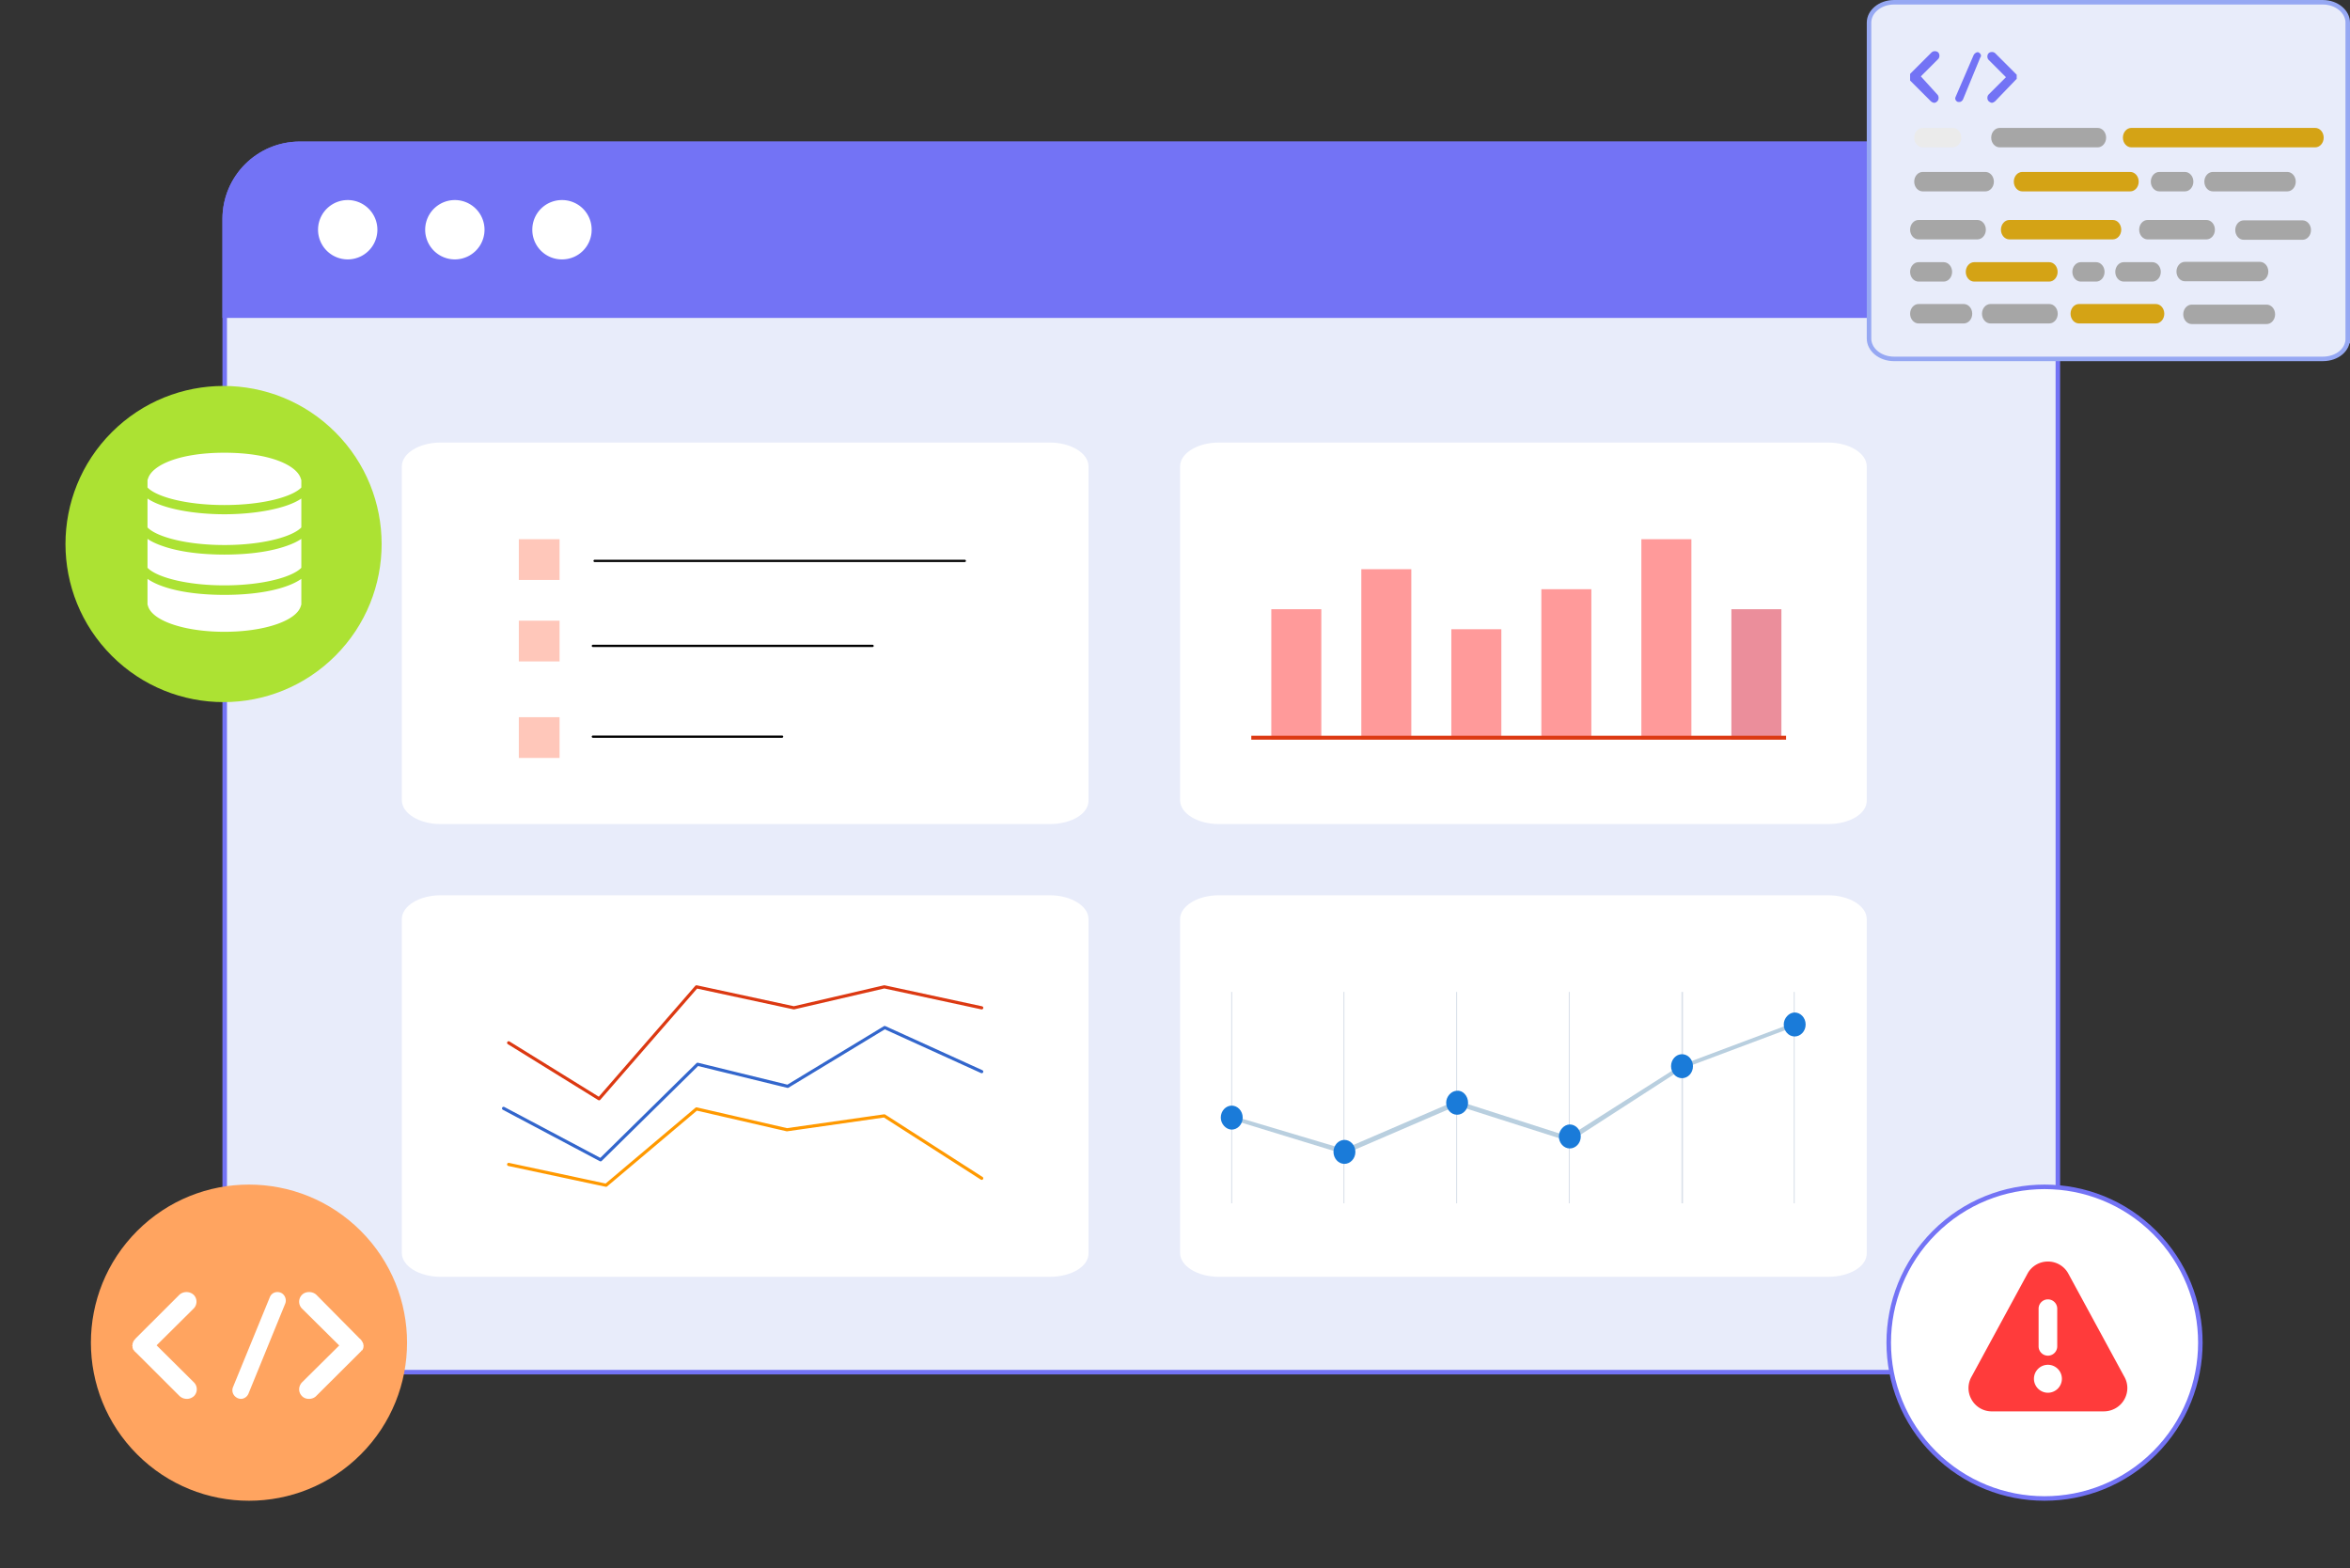 <svg width="520" height="347" fill="none" xmlns="http://www.w3.org/2000/svg"><rect width="100%" height="100%" fill="#333333" stroke="none"/><path d="M438.714 303.612H66.36c-9.206 0-16.64-7.435-16.64-16.641V48.461c0-9.206 7.434-16.641 16.64-16.641h372.354c9.206 0 16.641 7.435 16.641 16.64v238.511c0 9.206-7.435 16.641-16.641 16.641z" fill="#E8ECFA" stroke="#7373F5"/><path d="M438.714 31.32H66.36c-9.482 0-17.14 7.658-17.14 17.14v21.882h406.635V48.461c0-9.483-7.659-17.141-17.141-17.141z" fill="#7373F5"/><path d="M76.942 57.396a6.564 6.564 0 100-13.13 6.564 6.564 0 000 13.13zm23.706 0a6.565 6.565 0 100-13.13 6.565 6.565 0 000 13.13zm30.27-6.565a6.537 6.537 0 01-6.564 6.565 6.538 6.538 0 01-6.565-6.565 6.538 6.538 0 016.565-6.564 6.537 6.537 0 016.564 6.564z" fill="#fff"/><path d="M519.497 74.817v.021c.107 2.471-2.262 4.575-5.536 4.575H419.11c-3.142 0-5.536-2.103-5.536-4.494V4.995c0-2.392 2.394-4.495 5.536-4.495h94.851c3.142 0 5.536 2.103 5.536 4.495v69.822z" fill="#E8ECFA" stroke="#96A8F3"/><path d="M232.283 182.337H97.496c-4.727 0-8.578-2.368-8.578-5.276v-73.863c0-2.907 3.851-5.276 8.578-5.276h134.787c4.727 0 8.578 2.369 8.578 5.276v73.756c.175 3.015-3.676 5.383-8.578 5.383zm0 100.174H97.496c-4.727 0-8.578-2.369-8.578-5.276v-73.864c0-2.907 3.851-5.276 8.578-5.276h134.787c4.727 0 8.578 2.369 8.578 5.276v73.756c.175 3.015-3.676 5.384-8.578 5.384zm172.208-100.174H269.703c-4.726 0-8.577-2.368-8.577-5.276v-73.863c0-2.907 3.851-5.276 8.577-5.276h134.788c4.726 0 8.577 2.369 8.577 5.276v73.756c.175 3.015-3.676 5.383-8.577 5.383zm0 100.174H269.703c-4.726 0-8.577-2.369-8.577-5.276v-73.864c0-2.907 3.851-5.276 8.577-5.276h134.788c4.726 0 8.577 2.369 8.577 5.276v73.756c.175 3.015-3.676 5.384-8.577 5.384z" fill="#fff"/><path d="M79.826 321.818c13.66-13.659 13.66-35.806 0-49.465-13.66-13.66-35.806-13.66-49.466 0-13.66 13.659-13.66 35.806 0 49.465 13.66 13.66 35.807 13.66 49.466 0z" fill="#FFA460"/><path d="M476.789 272.706c13.465 13.464 13.465 35.294 0 48.759-13.464 13.464-35.294 13.464-48.759 0-13.464-13.465-13.464-35.295 0-48.759 13.465-13.464 35.295-13.464 48.759 0z" fill="#fff" stroke="#7373F5"/><path d="M74.199 145.108c13.66-13.659 13.66-35.806 0-49.465-13.66-13.66-35.806-13.66-49.466 0-13.66 13.659-13.66 35.806 0 49.465 13.66 13.66 35.806 13.66 49.466 0z" fill="#ACE233"/><path opacity=".5" d="M123.82 119.308h-9.015v9.014h9.015v-9.014zm0 18.029h-9.015v9.015h9.015v-9.015zm0 21.354h-9.015v9.015h9.015v-9.015z" fill="#FF9177"/><path d="M131.569 124.104h81.918m-82.299 18.806h61.893m-61.893 20.087h41.869" stroke="#000" stroke-width=".5" stroke-miterlimit="10" stroke-linecap="round" stroke-linejoin="round"/><path d="M51.434 122.685a55.366 55.366 0 01-3.553 0c-4.998-.137-8.98-.842-11.848-1.849-1.347-.455-2.501-.99-3.392-1.602v6.399c1.937 2.022 8.437 3.888 17.018 3.888 8.582 0 15.082-1.866 17.019-3.888v-6.399c-.897.616-2.061 1.155-3.42 1.611-2.867 1.002-6.84 1.704-11.824 1.84z" fill="#fff"/><path d="M32.64 110.309v6.399c1.796 1.874 7.511 3.614 15.172 3.858.078.003.158.003.237.006.222.006.444.012.669.015a58.62 58.62 0 001.883.001c.224-.004.446-.01.668-.016l.238-.005c7.66-.245 13.375-1.985 15.171-3.859v-6.399c-3.313 2.275-10.317 3.479-17.019 3.479-6.701 0-13.704-1.204-17.018-3.479z" fill="#fff"/><path d="M66.586 105.988c-.764-2.928-6.637-5.815-16.927-5.815-10.263 0-16.13 2.873-16.918 5.793a.664.664 0 00-.1.334v1.57c1.93 2.016 8.384 3.876 17.018 3.876s15.088-1.86 17.019-3.876v-1.57a.63.63 0 00-.092-.312zM32.64 128.084v5.583c0 .11.03.214.08.307.804 3.332 7.997 5.82 16.94 5.82 8.921 0 16.102-2.478 16.933-5.798a.675.675 0 00.085-.329v-5.582c-2.815 1.982-8.615 3.54-17.019 3.54-8.404 0-14.204-1.559-17.018-3.541zm10.256 177.773a2.15 2.15 0 010 3.077c-.465.393-.997.59-1.53.59-.598 0-1.13-.197-1.595-.59l-9.709-9.69c-.133-.065-.133-.131-.2-.196-.066-.066-.132-.066-.132-.066-.067-.131-.067-.196-.133-.262l-.133-.131c-.067-.065-.067-.196-.067-.196 0-.131-.066-.131-.066-.197v-.261c0-.066-.067-.131-.067-.197 0-.065.067-.131.067-.196v-.262c0-.066.066-.131.066-.131.067-.131.067-.197.067-.262 0-.066.066-.066.066-.066.067-.13.133-.261.2-.327 0 0 0-.065.066-.065.067-.066.133-.197.2-.262l9.708-9.691c.865-.785 2.261-.785 3.126 0a2.15 2.15 0 010 3.078l-8.18 8.119 8.246 8.184zm8.673 1.035l8.138-19.867c.384-.987 1.474-1.381 2.435-.987.897.395 1.346 1.514.961 2.434l-8.138 19.933c-.32.724-1.025 1.119-1.666 1.119-.193 0-.449-.066-.641-.132-1.09-.46-1.474-1.579-1.09-2.5zm28.373-7.939c-.134.131-.2.197-.268.262l-9.754 9.718c-.4.394-1.002.591-1.536.591-.602 0-1.136-.197-1.537-.591-.868-.854-.868-2.167 0-3.086l8.218-8.142-8.218-8.141a2.153 2.153 0 010-3.086c.802-.788 2.272-.788 3.14 0l9.62 9.717c.134.066.201.197.268.263.067 0 .067.066.067.066.066.131.133.197.2.328 0 .066.067.066.067.066.067.131.067.196.133.328 0 .065.067.065.067.131v.263c0 .065.067.131.067.197 0 .065-.067.131-.067.197v.262c0 .066-.067.066-.067.066-.066.131-.066.263-.133.328 0 .066-.067.066-.067.132-.067-.132-.134 0-.2.131z" fill="#fff"/><path d="M470.018 304.539l-12.429-22.882a5.11 5.11 0 00-4.432-2.523 5.11 5.11 0 00-4.432 2.523l-.02.036-12.388 22.81a5.097 5.097 0 00-.05 5.179 5.099 5.099 0 004.481 2.605h24.749c1.878 0 3.62-.973 4.549-2.605.927-1.63.909-3.567-.028-5.143zm-18.923-14.927a2.062 2.062 0 114.123 0v8.245a2.062 2.062 0 11-4.123 0v-8.245zm2.062 18.553a3.096 3.096 0 01-3.092-3.093 3.095 3.095 0 013.092-3.092 3.095 3.095 0 013.092 3.092 3.096 3.096 0 01-3.092 3.093z" fill="#FF3B3B"/><path opacity=".54" d="M292.375 134.8h-11.066v28.772h11.066m19.918-37.625h-11.066v37.624h11.066m19.919-24.345h-11.066v24.345h11.066m19.92-33.198h-11.066v33.198h11.066m22.132-44.263h-11.066v44.264h11.066" fill="#FF4646"/><path d="M394.182 134.8h-11.066v28.772h11.066" fill="#EB8E9B"/><path d="M395.217 163.228H276.883" stroke="#DC3912" stroke-width=".866" stroke-miterlimit="10"/><path d="M112.554 230.736l20.012 12.381 21.55-24.762 21.551 4.643 20.012-4.643 21.551 4.643" stroke="#DC3912" stroke-width=".7" stroke-linecap="round" stroke-linejoin="round"/><path d="M111.429 245.243l21.467 11.38 21.466-21.135 19.934 4.878 21.467-13.007 21.467 9.755" stroke="#36C" stroke-width=".7" stroke-linecap="round" stroke-linejoin="round"/><path d="M112.554 257.647l21.551 4.604 20.011-16.883 20.012 4.605 21.551-3.07 21.551 13.813" stroke="#F90" stroke-width=".7" stroke-linecap="round" stroke-linejoin="round"/><path d="M272.668 219.48h-.231v46.769h.231V219.48zm24.821 0h-.231v46.769h.231V219.48zm24.939 0h-.231v46.769h.231V219.48zm24.936 0h-.231v46.769h.231V219.48zm25.054 0h-.347v46.769h.347V219.48zm24.704 0h-.23v46.769h.23V219.48z" fill="#DAE1EA"/><path d="M297.488 255.378l-25.167-7.711.462-.758 24.59 7.331 24.937-10.744 24.821 7.963 24.821-15.8 24.937-9.354.461.759-24.936 9.353-25.052 16.18-24.937-7.964-24.937 10.745z" fill="#B9CFDF"/><path d="M274.979 247.288c0 1.517-1.155 2.655-2.425 2.655-1.27 0-2.424-1.264-2.424-2.655 0-1.517 1.154-2.654 2.424-2.654s2.425 1.137 2.425 2.654zm24.939 7.584c0 1.517-1.155 2.655-2.425 2.655-1.385 0-2.424-1.264-2.424-2.655 0-1.517 1.154-2.654 2.424-2.654s2.425 1.137 2.425 2.654zm24.933-10.87c0 1.516-1.155 2.654-2.425 2.654-1.385 0-2.424-1.264-2.424-2.654 0-1.391 1.154-2.655 2.424-2.655 1.27-.126 2.425 1.138 2.425 2.655zm24.938 7.458c0 1.516-1.154 2.654-2.424 2.654-1.386 0-2.425-1.264-2.425-2.654 0-1.391 1.155-2.655 2.425-2.655 1.27 0 2.424 1.138 2.424 2.655zm22.399-12.893c1.339 0 2.425-1.189 2.425-2.655 0-1.466-1.086-2.654-2.425-2.654-1.339 0-2.424 1.188-2.424 2.654s1.085 2.655 2.424 2.655zm27.359-11.882c0 1.517-1.155 2.654-2.425 2.654-1.385 0-2.424-1.264-2.424-2.654 0-1.391 1.154-2.655 2.424-2.655s2.425 1.138 2.425 2.655z" fill="#1A7BD9"/><path d="M428.696 20.92c.365.366.365 1.097 0 1.463-.183.183-.366.365-.732.365-.183 0-.548-.183-.731-.365l-4.571-4.571v-1.463l.183-.183 4.571-4.57c.365-.366 1.097-.366 1.462 0 .366.365.366 1.097 0 1.462l-3.839 3.84 3.657 4.022zm4.021.549l4.022-9.325c.183-.365.732-.73 1.097-.548.366.183.732.731.366 1.097l-3.84 9.324c-.182.366-.548.549-.731.549h-.365c-.549-.183-.732-.731-.549-1.097zm13.349-3.84l-4.571 4.753c-.183.183-.549.366-.732.366-.182 0-.548-.183-.731-.366-.366-.365-.366-1.097 0-1.462l3.84-3.84-3.84-3.84c-.366-.365-.366-1.096 0-1.462.366-.366 1.097-.366 1.463 0l4.571 4.571.182.183v.914l-.182.183z" fill="#7373F5"/><path d="M437.546 52.972h-13.007c-1.036 0-1.876-.963-1.876-2.15 0-1.19.84-2.152 1.876-2.152h13.007c1.036 0 1.876.963 1.876 2.151 0 1.188-.84 2.151-1.876 2.151zm50.685 0h-13.007c-1.036 0-1.876-.963-1.876-2.15 0-1.19.84-2.152 1.876-2.152h13.007c1.036 0 1.876.963 1.876 2.151 0 1.188-.84 2.151-1.876 2.151zm21.261.088h-13.007c-1.036 0-1.876-.963-1.876-2.15 0-1.19.84-2.152 1.876-2.152h13.007c1.037 0 1.876.963 1.876 2.151 0 1.188-.839 2.151-1.876 2.151z" fill="#A6A6A6"/><path d="M467.505 52.972h-22.869c-1.035 0-1.876-.963-1.876-2.15 0-1.19.841-2.152 1.876-2.152h22.869c1.037 0 1.876.963 1.876 2.151 0 1.188-.839 2.151-1.876 2.151z" fill="#D4A315"/><path d="M430.08 62.309h-5.541c-1.036 0-1.876-.963-1.876-2.151 0-1.188.84-2.151 1.876-2.151h5.541c1.036 0 1.876.963 1.876 2.15 0 1.19-.841 2.152-1.876 2.152zm33.735 0h-3.375c-1.035 0-1.876-.963-1.876-2.151 0-1.188.841-2.151 1.876-2.151h3.375c1.036 0 1.876.963 1.876 2.15 0 1.19-.84 2.152-1.876 2.152z" fill="#A6A6A6"/><path d="M453.428 62.309h-16.573c-1.037 0-1.876-.963-1.876-2.151 0-1.188.839-2.151 1.876-2.151h16.573c1.037 0 1.876.963 1.876 2.15 0 1.19-.84 2.152-1.876 2.152z" fill="#D4A315"/><path d="M500.051 62.237h-16.573c-1.037 0-1.876-.962-1.876-2.15s.839-2.152 1.876-2.152h16.573c1.037 0 1.876.964 1.876 2.151 0 1.189-.84 2.151-1.876 2.151zm1.501 9.465h-16.573c-1.037 0-1.876-.963-1.876-2.151 0-1.188.839-2.151 1.876-2.151h16.573c1.037 0 1.876.963 1.876 2.15 0 1.19-.84 2.152-1.876 2.152zm-25.293-9.393h-6.321c-1.036 0-1.876-.963-1.876-2.151 0-1.188.84-2.151 1.876-2.151h6.321c1.035 0 1.876.963 1.876 2.15 0 1.19-.841 2.152-1.876 2.152zm-12.1-29.704h-21.675c-1.037 0-1.876-.962-1.876-2.15s.839-2.152 1.876-2.152h21.675c1.036 0 1.876.964 1.876 2.151 0 1.189-.84 2.151-1.876 2.151z" fill="#A6A6A6"/><path d="M432.114 32.605h-6.666c-1.037 0-1.876-.962-1.876-2.15s.839-2.152 1.876-2.152h6.666c1.037 0 1.876.964 1.876 2.151 0 1.189-.839 2.151-1.876 2.151z" fill="#EBEBEB"/><path d="M512.3 32.605h-40.676c-1.036 0-1.876-.962-1.876-2.15s.84-2.152 1.876-2.152H512.3c1.036 0 1.876.964 1.876 2.151 0 1.189-.84 2.151-1.876 2.151z" fill="#D4A315"/><path d="M506.121 42.346h-16.475c-1.037 0-1.876-.963-1.876-2.151 0-1.188.839-2.151 1.876-2.151h16.475c1.037 0 1.876.963 1.876 2.15 0 1.19-.839 2.152-1.876 2.152zm-22.655 0h-5.664c-1.035 0-1.876-.963-1.876-2.151 0-1.188.841-2.151 1.876-2.151h5.664c1.037 0 1.876.963 1.876 2.15 0 1.19-.839 2.152-1.876 2.152z" fill="#A6A6A6"/><path d="M471.368 42.346h-23.882c-1.036 0-1.876-.963-1.876-2.151 0-1.188.84-2.151 1.876-2.151h23.882c1.036 0 1.876.963 1.876 2.15 0 1.19-.84 2.152-1.876 2.152z" fill="#D4A315"/><path d="M439.323 42.346h-13.876c-1.036 0-1.876-.963-1.876-2.151 0-1.188.84-2.151 1.876-2.151h13.876c1.036 0 1.876.963 1.876 2.15 0 1.19-.84 2.152-1.876 2.152zm14.13 29.222h-13.007c-1.037 0-1.876-.963-1.876-2.151 0-1.189.839-2.15 1.876-2.15h13.007c1.036 0 1.876.961 1.876 2.15 0 1.188-.84 2.15-1.876 2.15zm-18.921 0h-9.993c-1.036 0-1.876-.963-1.876-2.151 0-1.189.84-2.15 1.876-2.15h9.993c1.036 0 1.876.961 1.876 2.15 0 1.188-.84 2.15-1.876 2.15z" fill="#A6A6A6"/><path d="M477.031 71.568H460.04c-1.037 0-1.876-.963-1.876-2.151 0-1.189.839-2.15 1.876-2.15h16.991c1.036 0 1.876.961 1.876 2.15 0 1.188-.84 2.15-1.876 2.15z" fill="#D4A315"/></svg>